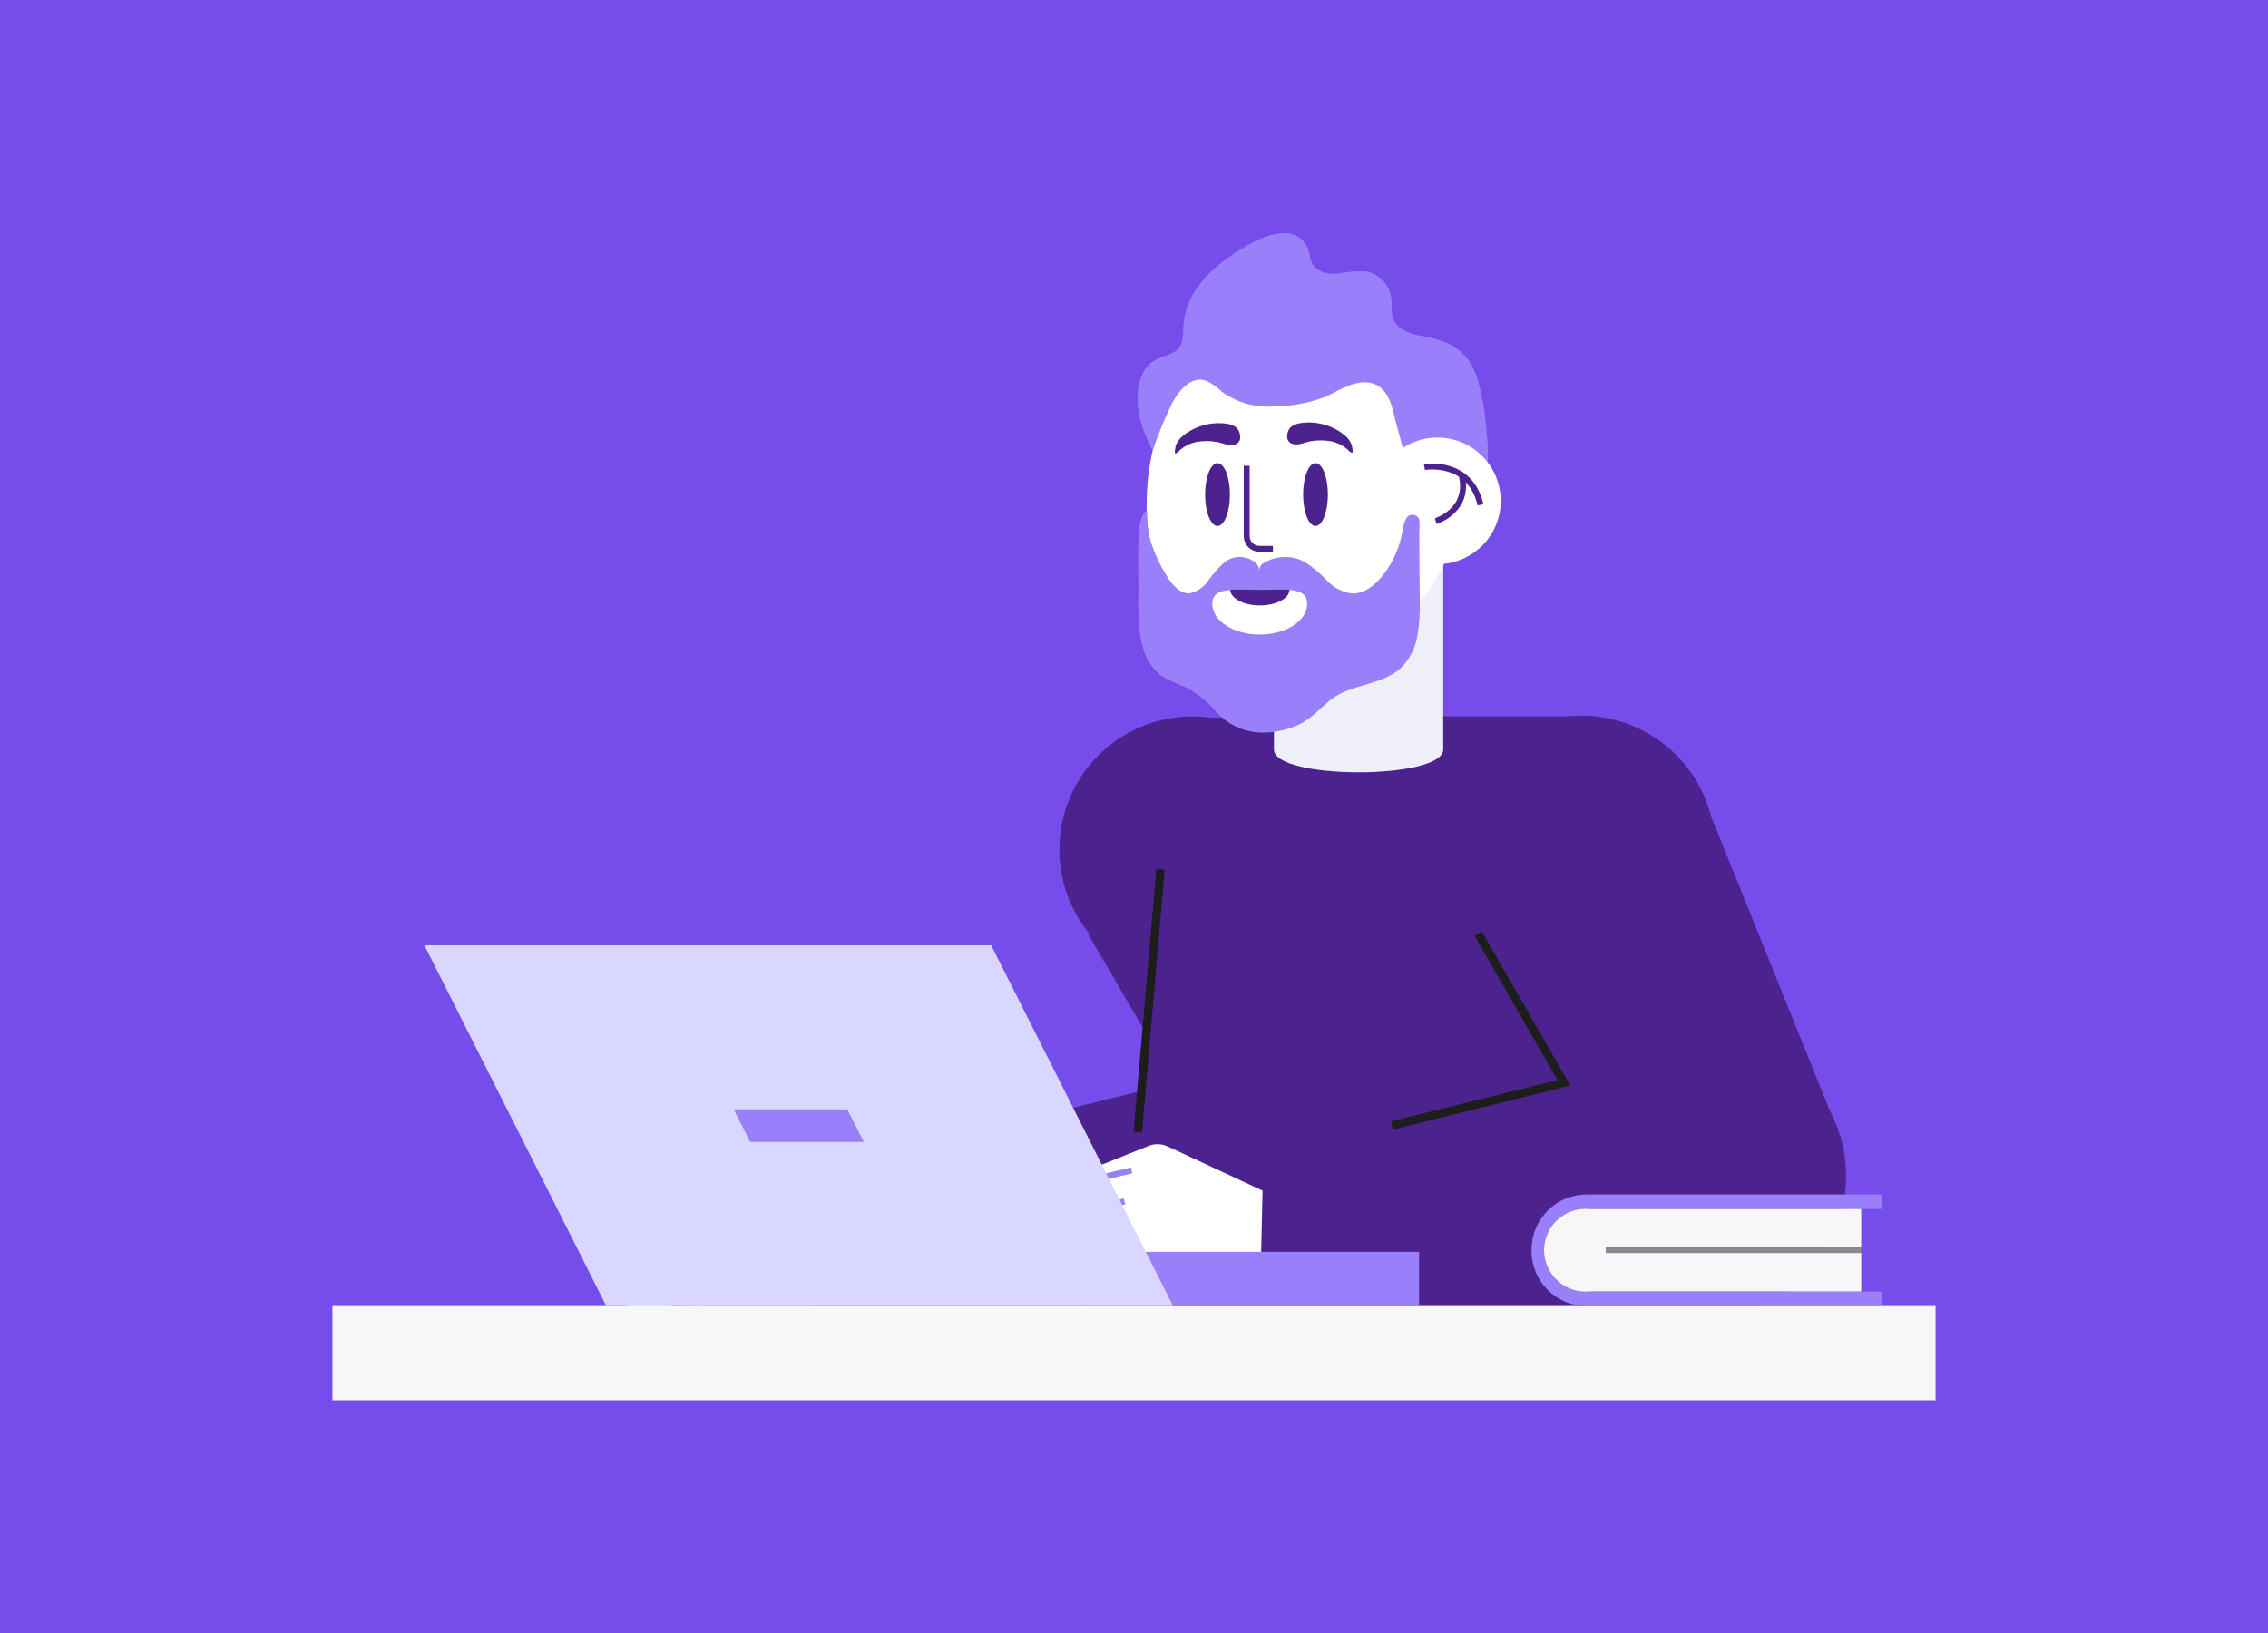 <?xml version="1.0" encoding="UTF-8"?><svg xmlns="http://www.w3.org/2000/svg" xmlns:xlink="http://www.w3.org/1999/xlink" viewBox="0 0 1500 1080"><defs><style>.cls-1,.cls-2,.cls-3,.cls-4,.cls-5{fill:none;}.cls-6{clip-path:url(#clippath);}.cls-2{stroke:#4c238e;}.cls-2,.cls-3{stroke-width:3.92px;}.cls-2,.cls-3,.cls-4,.cls-5{stroke-miterlimit:10;}.cls-3,.cls-4{stroke:#9980fa;}.cls-7{fill:#f7f7fa;}.cls-8{fill:#fff;}.cls-9{fill:#efeffa;}.cls-10{fill:#9980fa;}.cls-11{fill:#d9d7ff;}.cls-12{fill:#898a8d;}.cls-13{fill:#4c238e;}.cls-14{fill:#764dea;}.cls-4{stroke-width:3.96px;}.cls-5{stroke:#1d1d1b;stroke-width:5.57px;}</style><clipPath id="clippath"><rect class="cls-1" x="219.87" y="153.89" width="1060.26" height="772.23"/></clipPath></defs><g id="Purple_background"><rect class="cls-14" x="0" width="1500" height="1080"/></g><g id="Illustrations"><g class="cls-6"><g><path class="cls-7" d="M417.71,828c-.47,1.22-2.03,1.49-3.14,2-2.81,1.21-5.57,2.47-8.27,3.92-2.86,1.4-5.35,3.47-7.23,6.04-.37,.8-.58,1.66-.62,2.54-.03,.88,.1,1.76,.41,2.58,.31,.83,.79,1.58,1.39,2.21,.62,.64,1.35,1.14,2.16,1.49,3.1,1.39,6.52,1.87,9.88,1.41,1.72-.19,3.42-.48,5.1-.86-1.07,.96-1.91,2.14-2.47,3.45-.86,1.19-1.45,2.55-1.75,3.99-.3,1.44-.3,2.92,.03,4.36,.67,1.58,1.79,2.93,3.23,3.86,1.44,.93,3.13,1.4,4.84,1.36,4.79-.07,9.56-.6,14.24-1.57l9.07-1.1,4.43-.51c1.29-.3,2.62-.37,3.93-.2-.46,.97-.83,1.98-1.1,3.02-.68,1.53-.84,3.24-.43,4.86,1.45,3.92,5.76,3.02,9.1,2.75l10.48-.9c7.02-.63,14-1.29,20.99-2.08l10.36-1.18c6.7-.86,13.41-1.76,20-3.18,0,0,47.59-8.94,57.09-6.51l25.62-79.91-57.56-12.87c-12.39-2.75-24.74-5.65-37.14-8.24-5.69-1.47-11.66-1.47-17.35,0-8.93,2.45-16.82,7.77-22.43,15.14-1.99,2.77-3.64,5.76-4.95,8.91-1.17,2.71-2.43,5.37-3.57,8.12-.47,.85-.76,1.78-.86,2.75-.09,.96,.01,1.94,.31,2.86,1.33,2.32,5.02,.28,6.67-.59,1.91-1.19,3.75-2.5,5.5-3.92,3.29-2.43,6.64-5.18,10.12-7.3,1.5-1.08,3.24-1.76,5.08-1.99,1.82-.23,3.67,.01,5.39,.69,1.57,.82,3.5,2.79,2.24,4.63-.8,.96-1.87,1.65-3.05,2-15.7,6.47-31.4,12.59-47.32,18.24l-3.93,1.41h-.27c-5.73,1.59-11.29,3.79-16.55,6.55-2.47,1.45-4.52,3.52-5.93,6-.49,.93-.86,1.92-1.1,2.94-.12,.95-.33,1.88-.64,2.79h0Z"/><path class="cls-3" d="M452.94,863.03l55.16-9.26"/><path class="cls-3" d="M414.73,849.61l55.19-9.26,30.18-10.55"/><path class="cls-3" d="M416.81,828.7l55.21-9.26,28.95-12.08"/><path class="cls-13" d="M959.54,750.79c-1.73-5.77-4-11.37-6.79-16.71l-79.76-197.22c-1.62-5.54-3.79-10.9-6.47-16.01l-1.38-3.37-.36,.24c-6.09-10.51-14.28-19.65-24.08-26.83-9.79-7.19-20.97-12.27-32.82-14.93-11.85-2.66-24.12-2.83-36.05-.51-11.91,2.32-23.23,7.08-33.22,13.98-10,6.9-18.45,15.8-24.83,26.13-6.39,10.33-10.56,21.87-12.27,33.9-1.72,12.02-.92,24.27,2.34,35.97,3.26,11.7,8.9,22.6,16.59,32.01l-.71,.47,57.35,98.08-199.1,49.16-2.36,104.24,292.9,2.67h1.66c14.58-.17,28.94-3.73,41.93-10.39,12.98-6.66,24.25-16.24,32.91-27.99,8.65-11.75,14.48-25.35,16.98-39.72,2.52-14.38,1.66-29.14-2.49-43.13v-.04Z"/><path class="cls-13" d="M1056.24,473.78h-136.72l-143.35,1.02-34.64,395.37h355.94l-41.23-396.39Z"/><path class="cls-5" d="M767.53,574.96l-15.02,173.76"/><path class="cls-8" d="M723.94,779.47c-.44-1.82-.24-3.74,.61-5.42,.84-1.68,2.25-3,3.99-3.72l31.04-12.44c2.03-.82,4.21-1.21,6.4-1.15,2.19,.06,4.36,.57,6.34,1.5l67.44,31.39v51l-31.78,18.52c-1.76,1.02-3.7,1.68-5.73,1.95-2.02,.26-4.07,.12-6.03-.42l-40.33-11.3-37.9,14.01c-1.42,.5-2.96,.48-4.37-.07-1.39-.55-2.55-1.58-3.24-2.92-.71-1.33-.89-2.87-.55-4.33s1.22-2.75,2.43-3.63l22.68-15.69-34.25,12.36c-1.56,.73-3.33,.82-4.95,.26-1.61-.56-2.96-1.73-3.73-3.27-.77-1.53-.9-3.3-.4-4.94,.52-1.64,1.64-3.01,3.16-3.82l21.74-14.59-28.05,1.57c-1.5,.38-3.08,.21-4.47-.49-1.38-.69-2.46-1.86-3.05-3.29-.59-1.43-.65-3.02-.16-4.49,.49-1.47,1.5-2.71,2.83-3.5l39.66-11.53-16.56,.59-11.5,.39c-3.41,0-8.31,.31-10.27-3.18-.59-1.18-.83-2.5-.71-3.81,.13-1.31,.62-2.56,1.41-3.61,2.59-2.75,6.03-4.52,9.78-5.02,4.31-1.06,8.67-1.92,12.98-2.9l7.26-1.84c2.47-.63,5.1-1.02,7.5-1.88l.81-.27Z"/><path class="cls-4" d="M701.94,807.12l41.74-12.63"/><path class="cls-4" d="M704.18,830.82l39-18.4"/><path class="cls-4" d="M716.58,849.41l32.24-19.54"/><path class="cls-4" d="M710.46,782.88l38-8.83"/><path class="cls-13" d="M1216.81,750.79c-1.72-5.77-3.99-11.37-6.79-16.71l-78.45-194.43c-1.97-7.7-4.98-15.1-8.9-22.01h0c-6.09-10.58-14.31-19.77-24.14-27.01-9.82-7.24-21.04-12.37-32.94-15.05-11.9-2.69-24.24-2.88-36.21-.56-11.99,2.32-23.35,7.1-33.4,14.03-10.03,6.94-18.54,15.88-24.94,26.26-6.42,10.38-10.61,21.98-12.3,34.07-1.7,12.08-.87,24.39,2.42,36.14s8.99,22.69,16.73,32.12l-.62,.43,57.35,98.08-199.1,49-2.36,104.24,292.9,2.67h1.64c14.59-.17,28.95-3.73,41.94-10.39,12.98-6.66,24.24-16.24,32.91-27.99,8.65-11.75,14.46-25.35,16.98-39.72s1.66-29.14-2.5-43.13l-.24-.04Z"/><path class="cls-5" d="M920.59,744.32l113.8-28.17-56.73-98.67"/><path class="cls-7" d="M1280.13,863.78H219.87v62.34H1280.13v-62.34Z"/><path class="cls-10" d="M938.54,827.92H462.32v35.86h476.22v-35.86Z"/><path class="cls-11" d="M775.86,863.77H401l-120.32-238.6h374.89l120.29,238.6Z"/><path class="cls-10" d="M571.34,755.26h-75.16l-10.95-21.58h75.16l10.95,21.58Z"/><path class="cls-9" d="M954.51,495.67c0,20.12-111.94,20.12-111.94,0v-122.87h111.94v122.87Z"/><path class="cls-8" d="M963.61,333.88c0,61.59-62.76,111.53-124.25,111.53s-81-49.94-81-111.53,32.12-111.53,93.71-111.53c29.59,0,57.96,11.75,78.87,32.67,20.92,20.92,32.67,49.29,32.67,78.87h0Z"/><path class="cls-10" d="M762.36,297.83c3.66-10.57,7.91-20.91,12.74-30.99,3.93-7.45,12.52-19.26,23.31-14.79,3.62,1.93,6.96,4.35,9.93,7.18,9.68,6.94,21.45,10.34,33.35,9.61,11.08-.06,22.08-1.93,32.55-5.53,9.5-3.57,18.05-10.67,28.73-10.47,11.45,.2,16.19,9.65,18.48,19.38,7.48,31.58,20.83,61.59,9.57,94.16-1.57,4.47,18.24-2.16,20.08-2.86,32.25-12.52,35.32-49.75,31.97-79.48-.83-11.89-2.99-23.66-6.43-35.07-6.43-18.44-19.26-23.93-37.31-26.99-8.08-1.37-17.14-4.86-18.55-13.81-.71-4.32,0-8.79-.99-13.06-.92-4-3.02-7.63-6.02-10.43-3.01-2.8-6.79-4.63-10.85-5.26-6.09-.19-12.19,.32-18.16,1.53-6.07,.55-13.1-.75-16.33-5.85-2.12-3.37-2.07-7.85-3.72-11.3-8.59-18.48-33.04-6.04-44.97,1.53-18.51,11.77-35.81,27.46-37.1,50.69,0,2.95-.21,5.9-.64,8.83-2.36,11.42-14.5,9.18-21.45,15.69-3.13,2.93-5.39,6.66-6.55,10.79-4.52,15.57,.93,33.23,8.36,46.53Z"/><path class="cls-8" d="M950.71,373.11c23.11,0,41.86-18.74,41.86-41.86s-18.74-41.86-41.86-41.86-41.86,18.74-41.86,41.86,18.74,41.86,41.86,41.86Z"/><path class="cls-13" d="M805.24,347.88c4.52,0,8.19-9.31,8.19-20.79s-3.67-20.79-8.19-20.79-8.21,9.31-8.21,20.79,3.67,20.79,8.21,20.79Z"/><path class="cls-13" d="M870.05,347.88c4.53,0,8.19-9.31,8.19-20.79s-3.66-20.79-8.19-20.79-8.19,9.31-8.19,20.79,3.66,20.79,8.19,20.79Z"/><path class="cls-2" d="M824.53,308.06v46.49c0,1.11,.22,2.2,.65,3.23,.41,1.02,1.04,1.95,1.82,2.74,.79,.78,1.72,1.4,2.74,1.83,1.02,.42,2.12,.64,3.23,.64h8.9"/><path class="cls-2" d="M942.08,308.89s30-5.3,37.1,24.99"/><path class="cls-2" d="M949.57,344.67s22.92-6.98,17.14-30.48"/><path class="cls-13" d="M816.19,281.78c.71,.35,1.36,.83,1.91,1.41,1.29,1.44,2.04,3.29,2.12,5.22,.12,1.01,0,2.03-.36,2.98-.36,.72-.87,1.34-1.51,1.82-.64,.48-1.38,.81-2.16,.96-3.93,.94-7.62-1.25-11.42-1.84-4.5-.84-9.11-.84-13.62,0-3.76,.79-7.29,2.47-10.28,4.9-.86,.71-2.12,2.47-3.33,2.59-1.21,.12,0-3.92,0-4.75,.79-2.32,2.13-4.42,3.93-6.08,4.02-3.46,8.73-6.04,13.81-7.56,5.08-1.52,10.43-1.95,15.69-1.26,1.82,.23,3.59,.77,5.23,1.61Z"/><path class="cls-13" d="M855.41,281.31c-.71,.37-1.38,.85-1.96,1.41-1.29,1.46-2.03,3.31-2.12,5.26-.12,.99,0,2,.36,2.94,.34,.73,.86,1.36,1.5,1.85,.65,.49,1.39,.82,2.19,.97,3.91,.94,7.6-1.25,11.41-1.88,4.5-.82,9.11-.82,13.62,0,3.79,.79,7.33,2.48,10.31,4.94,.87,.71,2.12,2.43,3.38,2.55,1.26,.12,0-3.92,0-4.71-.77-2.32-2.12-4.41-3.93-6.08-4.02-3.47-8.71-6.06-13.79-7.58-5.1-1.52-10.45-1.95-15.71-1.25-1.82,.22-3.6,.75-5.26,1.57h0Z"/><path class="cls-10" d="M938.97,396.18l-.27-35.31v-8.98c.24-2.69,.24-5.39,0-8.08-.22-.79-.65-1.51-1.23-2.08-.59-.57-1.32-.98-2.12-1.19-.8-.2-1.63-.19-2.41,.03-.8,.22-1.51,.65-2.09,1.24-1.88,2.58-2.96,5.64-3.14,8.83-1.79,10.83-6.25,21.05-12.98,29.74-5.22,6.71-12.64,12.63-20.88,12.12-6.16-.91-11.84-3.88-16.08-8.43-4.36-4.62-9.23-8.73-14.52-12.24-4.04-2.28-8.62-3.47-13.26-3.47s-9.22,1.19-13.26,3.47h-.19c-1.07,.55-2,1.35-2.71,2.31-.59,.93-.95,2-1.02,3.1h0c-.07-1.07-.33-2.12-.79-3.1-.49-.91-1.19-1.71-2.03-2.31-2.87-2.25-6.42-3.47-10.05-3.47s-7.19,1.22-10.05,3.47c-4.03,3.62-7.63,7.69-10.76,12.12-2.83,4.28-7.2,7.3-12.19,8.43-6.24,.51-11.78-5.41-15.69-12.12-4.06-6.57-7.36-13.59-9.81-20.91-1.94-6.65-2.86-13.55-2.76-20.48,0-2.79-2.86,1.57-3.13,2.24-1.9,4.9-2.79,10.13-2.64,15.38-.31,10.91,0,21.81,0,32.68,0,12.63-.71,25.62,2.64,37.94,1.63,6.9,5.23,13.18,10.36,18.09,5.76,5.18,13.84,6.83,20.51,10.55,6.46,3.78,12.28,8.55,17.26,14.12,3.93,4.69,8.83,8.43,14.39,10.97,5.56,2.53,11.6,3.79,17.71,3.67,8.47-.11,16.8-2.09,24.4-5.81,7.54-3.92,13.23-10.4,19.62-15.69,13.85-11.02,34.14-9.41,47.09-21.58,5.62-5.78,9.3-13.15,10.59-21.11,1.27-7.98,1.78-16.06,1.48-24.13h0Z"/><path class="cls-8" d="M864.55,399.32c0-11.26-14.05-9.26-31.38-9.26s-31.38-2-31.38,9.26,14,20.36,31.38,20.36,31.38-9.14,31.38-20.36Z"/><path class="cls-13" d="M833.21,390.06c-7.5,0-14.33-.35-19.62,0,.27,5.73,8.98,10.36,19.62,10.36s19.62-4.63,19.62-10.36c-5.26-.35-12.16,0-19.62,0Z"/><path class="cls-10" d="M1230.97,854.16h-179.39c-3.84,.41-7.72,.01-11.38-1.17-3.67-1.19-7.04-3.13-9.91-5.7-2.86-2.58-5.16-5.73-6.73-9.24-1.57-3.52-2.39-7.33-2.39-11.18s.81-7.66,2.39-11.18c1.57-3.52,3.87-6.67,6.73-9.25,2.87-2.58,6.24-4.52,9.91-5.7,3.66-1.19,7.54-1.59,11.38-1.17h192.86v-9.61h-195.03c-9.67,0-18.95,3.84-25.79,10.69-6.84,6.84-10.7,16.12-10.7,25.8v.86c0,4.79,.95,9.54,2.79,13.96,1.84,4.43,4.52,8.45,7.91,11.84,3.38,3.39,7.41,6.08,11.84,7.91,4.42,1.83,9.17,2.78,13.96,2.78h195.03v-9.61h-13.47Z"/><path class="cls-7" d="M1062.27,828.66v-3.61h168.7v-25.5h-179.39c-3.84-.41-7.72-.01-11.38,1.17-3.67,1.19-7.04,3.13-9.91,5.7-2.86,2.58-5.16,5.72-6.73,9.24-1.57,3.52-2.39,7.33-2.39,11.18s.81,7.66,2.39,11.18c1.57,3.52,3.87,6.67,6.73,9.25,2.87,2.58,6.24,4.52,9.91,5.7,3.66,1.19,7.54,1.58,11.38,1.17h179.39v-25.5h-168.7Z"/><path class="cls-12" d="M1230.97,825.06h-168.7v3.61h168.7v-3.61Z"/></g></g></g></svg>
